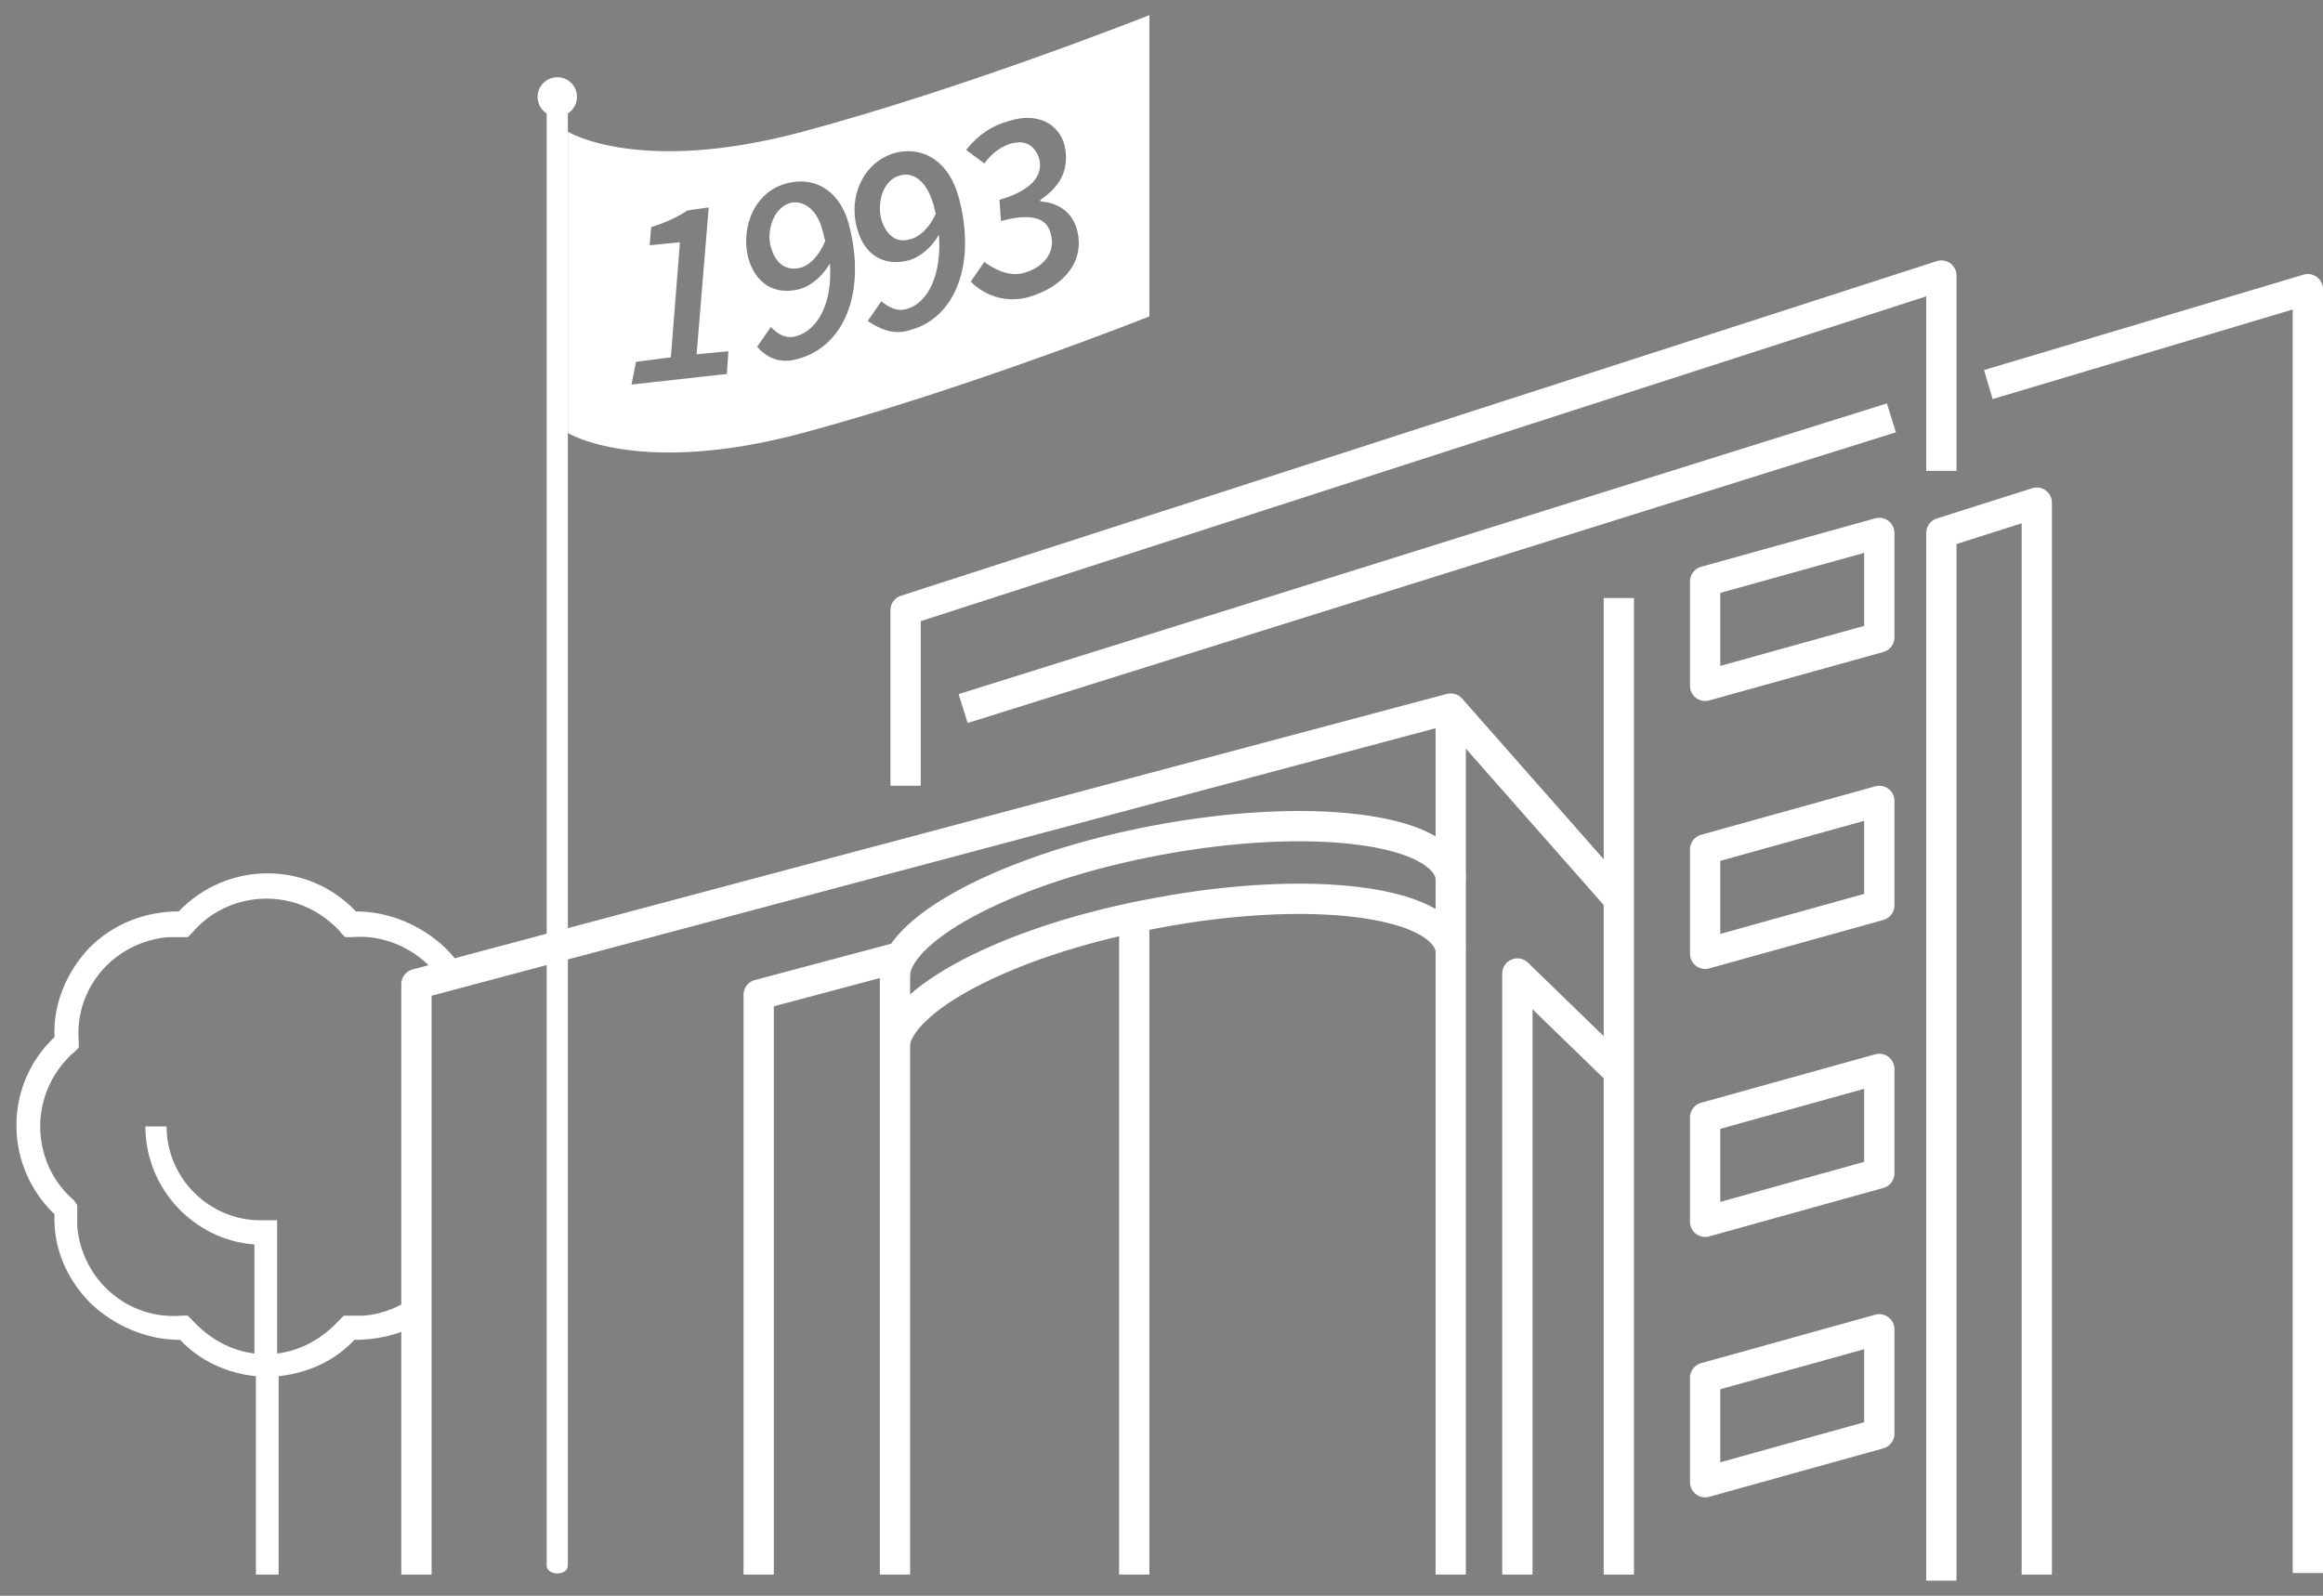 <?xml version="1.0" encoding="utf-8"?>
<!-- Generator: Adobe Illustrator 22.1.0, SVG Export Plug-In . SVG Version: 6.00 Build 0)  -->
<svg version="1.1" id="Layer_1" xmlns="http://www.w3.org/2000/svg" xmlns:xlink="http://www.w3.org/1999/xlink" x="0px" y="0px"
	 viewBox="0 0 153.4 105.4" style="enable-background:new 0 0 153.4 105.4;" xml:space="preserve">
<rect x="0" y="0" width="153.4" height="105.4" fill="#808080" stroke="none"/>
<style type="text/css">
	.st0{stroke:#5A5B5E;stroke-linecap:round;stroke-linejoin:round;stroke-miterlimit:10;}
	.st1{fill:#FFFFFF;}
	.st2{fill:none;stroke:#FFFFFF;stroke-width:2;stroke-linejoin:round;stroke-miterlimit:10;}
	.st3{fill:none;stroke:#FFFFFF;stroke-width:2;stroke-linecap:round;stroke-linejoin:round;stroke-miterlimit:10;}
</style>
<g>
	<path class="st0" d="M107.1,48.8"/>
	<path class="st1" d="M36.1,103.4V7.6c0-0.6,0.3-1.1,0.7-1.1s0.7,0.4,0.7,1.1v95.8C37.5,104.1,36.1,104.1,36.1,103.4z"/>
	<circle class="st1" cx="36.8" cy="6.4" r="1.3"/>
	<g>
		<g>
			<polyline class="st2" points="27.5,104 27.5,65 95.8,46.8 106.9,59.4 			"/>
			<polyline class="st2" points="50.1,104 50.1,65.7 59.1,63.3 			"/>
			<line class="st2" x1="95.8" y1="46.8" x2="95.8" y2="104"/>
			<line class="st2" x1="74.9" y1="104" x2="74.9" y2="60.6"/>
			<line class="st2" x1="59.1" y1="64.3" x2="59.1" y2="104"/>
			<polyline class="st2" points="106.9,70.8 100.2,64.3 100.2,104 			"/>
			<polygon class="st2" points="124.1,35.2 112.6,38.4 112.6,45.3 124.1,42.1 			"/>
			<polygon class="st2" points="124.1,52.9 112.6,56.1 112.6,63 124.1,59.8 			"/>
			<polygon class="st2" points="124.1,70.6 112.6,73.8 112.6,80.7 124.1,77.5 			"/>
			<polygon class="st2" points="124.1,87.8 112.6,91 112.6,97.9 124.1,94.7 			"/>
			<polyline class="st2" points="134.5,104 134.5,33.2 128.2,35.2 128.2,104.4 			"/>
			<polyline class="st2" points="128.2,31.1 128.2,18.2 59.8,40.3 59.8,51.9 			"/>
			<line class="st2" x1="63.6" y1="46.8" x2="124.9" y2="27.6"/>
			<line class="st2" x1="106.9" y1="39.5" x2="106.9" y2="104"/>
			<path class="st3" d="M59.1,64.3c0.3-3.1,7.7-7,17.3-8.8c10.1-1.9,18.8-0.8,19.4,2.4"/>
			<path class="st2" d="M59.1,68.8c0.7-3.1,8-6.8,17.3-8.5c10.1-1.9,18.8-0.8,19.4,2.4"/>
			<polyline class="st2" points="152.4,103.9 152.4,19.1 131.3,25.4 			"/>
		</g>
		<path class="st1" d="M18.4,104V90.9c1.9-0.2,3.7-1,5-2.4c1.4,0,2.9-0.3,4.1-1l0-2c-1,0.8-2.2,1.3-3.5,1.4c-0.3,0-0.6,0-0.9,0h-0.4
			l-0.3,0.3c-1.1,1.2-2.5,2-4.1,2.2v-8.8h-1.1c-3.4,0-6.2-2.8-6.2-6.2H9.6c0,4.1,3.2,7.5,7.2,7.8v7.2c-1.6-0.2-3-1-4.1-2.2l-0.3-0.3
			H12c-3.6,0.3-6.6-2.4-6.9-5.9c0-0.3,0-0.6,0-1v-0.4l-0.2-0.3c-2.7-2.3-3-6.4-0.7-9.1c0.2-0.2,0.4-0.5,0.7-0.7l0.3-0.3v-0.4
			c-0.3-3.6,2.4-6.6,5.9-6.9c0.3,0,0.6,0,0.9,0h0.4l0.3-0.3c2.3-2.7,6.4-3,9.1-0.7c0.2,0.2,0.5,0.4,0.7,0.7l0.3,0.3h0.4
			c2.2-0.2,4.3,0.8,5.6,2.4l1.8-0.2c-0.3-0.5-0.7-1-1.2-1.5c-1.6-1.5-3.7-2.4-5.9-2.4c-3-3.2-8.1-3.4-11.4-0.3
			c-0.1,0.1-0.2,0.2-0.3,0.3c-2.2,0-4.3,0.8-5.9,2.4c-1.5,1.6-2.4,3.7-2.3,5.9c-3.2,3-3.4,8.1-0.3,11.4c0.1,0.1,0.2,0.2,0.3,0.3
			c-0.1,2.2,0.8,4.3,2.4,5.9c1.6,1.5,3.7,2.4,5.9,2.4c1.3,1.4,3.1,2.2,5,2.4V104"/>
	</g>
	<path class="st1" d="M75.9,20.9c0,0-12.1,4.8-22.9,7.7s-15.5,0-15.5,0V8.7c0,0,4.7,2.9,15.5,0S75.9,1,75.9,1V20.9z M41.7,25.4
		l6.3-0.7l0.1-1.5l-2.1,0.2l0.8-9.7l-1.4,0.2C44.8,14.3,44,14.7,43,15l-0.1,1.2l2-0.2l-0.6,7.6l-2.3,0.3L41.7,25.4z M52.7,23.7
		c3-0.8,4.5-4.3,3.4-8.7c-0.5-2.2-2.1-3.4-4.1-2.9c-2.1,0.5-3.1,2.8-2.6,4.9c0.5,1.8,1.8,2.5,3.4,2.1c0.7-0.2,1.5-0.8,2-1.7
		c0.2,2.6-0.8,4.4-2.2,4.8c-0.7,0.2-1.2-0.1-1.7-0.6l-0.9,1.3C50.5,23.5,51.4,24.1,52.7,23.7z M52.8,17.7c-0.9,0.2-1.6-0.3-1.9-1.4
		c-0.3-1.1,0.2-2.6,1.3-2.9c0.9-0.2,1.8,0.5,2.1,1.8c0.1,0.2,0.1,0.5,0.2,0.7C54,17.1,53.3,17.6,52.8,17.7z M60.1,21.8
		c3-0.8,4.4-4.4,3.2-8.8c-0.6-2.2-2.2-3.4-4.2-2.9c-2.1,0.6-3.1,2.9-2.5,5c0.5,1.8,1.8,2.5,3.4,2.1c0.7-0.2,1.5-0.8,2-1.7
		c0.2,2.6-0.7,4.5-2.1,4.9c-0.7,0.2-1.2-0.1-1.7-0.5l-0.9,1.3C57.9,21.6,58.9,22.2,60.1,21.8z M60.1,15.8c-0.9,0.3-1.6-0.3-1.9-1.3
		c-0.3-1.1,0.1-2.6,1.2-2.9c0.9-0.3,1.8,0.4,2.2,1.8c0.1,0.2,0.1,0.5,0.2,0.7C61.3,15.2,60.6,15.7,60.1,15.8z M68,19.6
		c2.3-0.7,3.7-2.4,3.1-4.5c-0.3-1-1.1-1.7-2.4-1.8l0-0.1c1.5-1,1.9-2.2,1.6-3.6c-0.4-1.5-1.9-2.2-3.7-1.6c-1.1,0.3-2,0.9-2.8,1.9
		l1.2,0.9c0.5-0.7,1.1-1.1,1.7-1.3c1-0.3,1.6,0.1,1.9,0.9c0.3,1-0.2,2.1-2.6,2.8l0.1,1.4c2.2-0.6,3.1-0.1,3.3,0.9
		c0.3,1.1-0.4,2.1-1.7,2.5c-0.9,0.3-1.9-0.1-2.7-0.7l-0.9,1.3C65.2,19.7,66.7,20,68,19.6z"/>
</g>
<g>
</g>
<g>
</g>
<g>
</g>
<g>
</g>
<g>
</g>
<g>
</g>
<g>
</g>
<g>
</g>
<g>
</g>
<g>
</g>
<g>
</g>
<g>
</g>
<g>
</g>
<g>
</g>
<g>
</g>
</svg>
